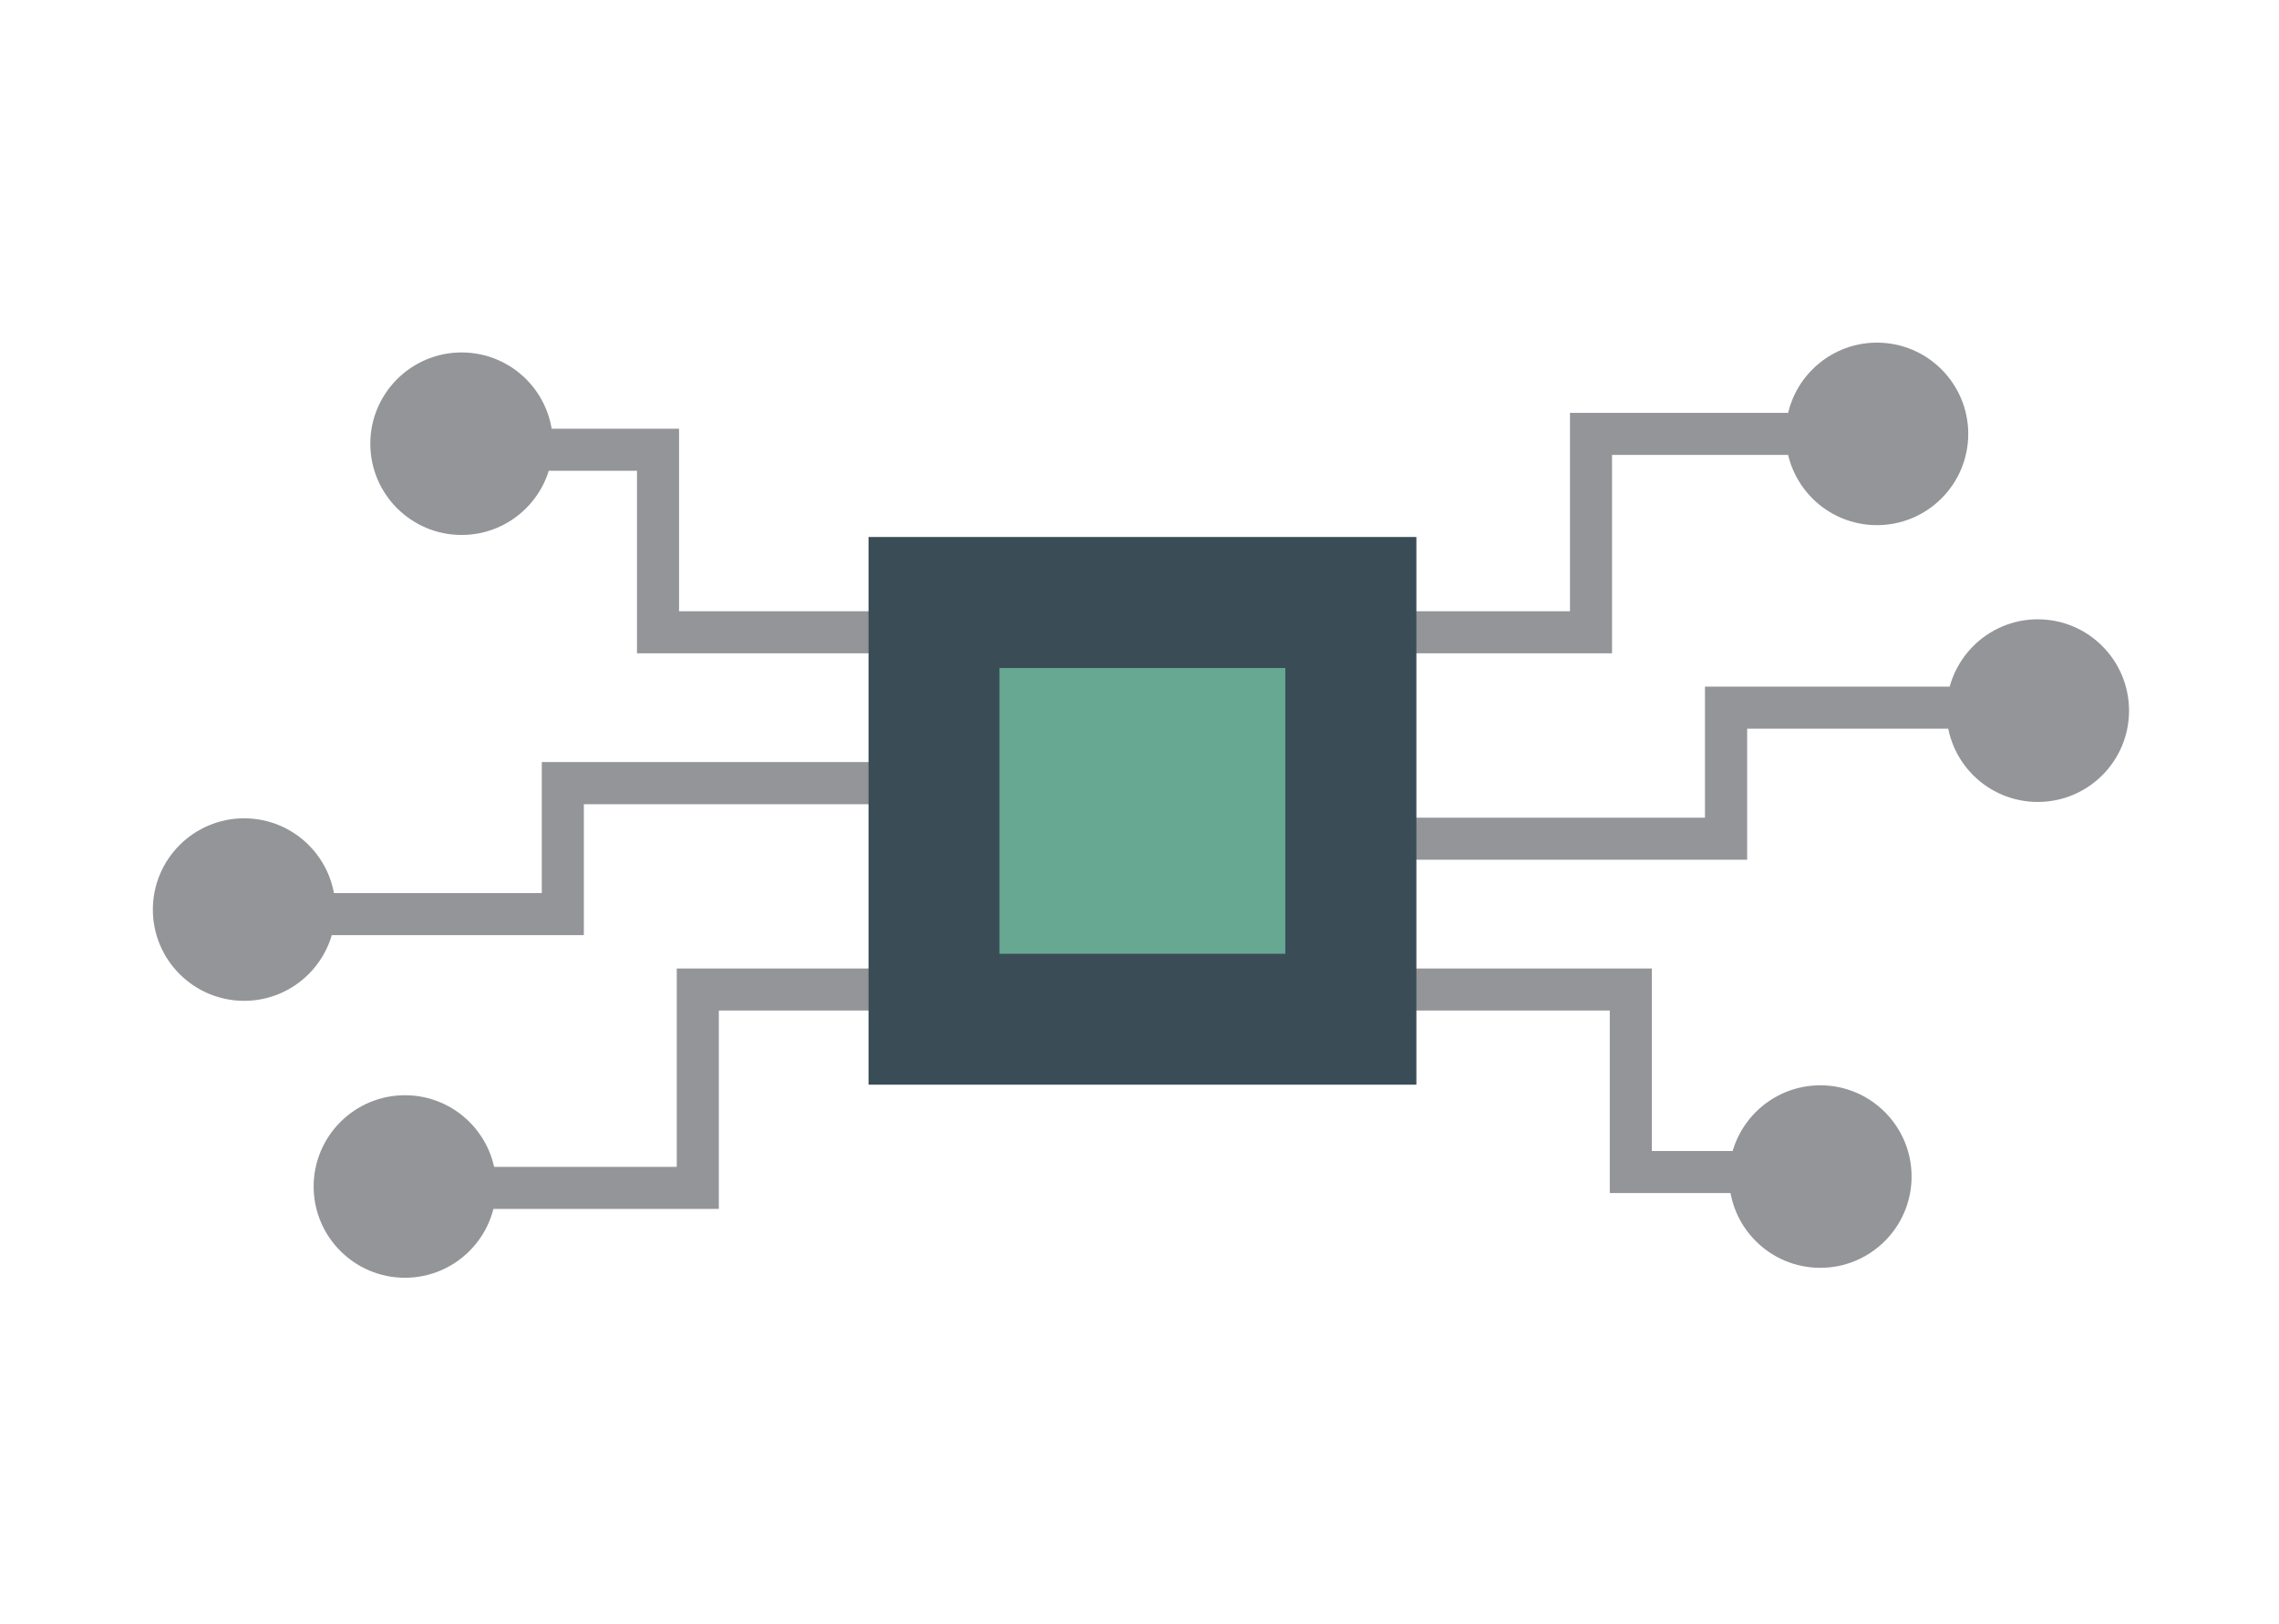 <?xml version="1.0" encoding="UTF-8"?>
<svg id="_レイヤー_2" data-name="レイヤー 2" xmlns="http://www.w3.org/2000/svg" viewBox="0 0 181 129">
  <defs>
    <style>
      .cls-1 {
        fill: #3a4d57;
      }

      .cls-1, .cls-2, .cls-3 {
        stroke-width: 0px;
      }

      .cls-2 {
        fill: #939598;
      }

      .cls-3 {
        fill: #67a892;
      }
    </style>
  </defs>
  <polygon class="cls-2" points="128.03 51.9 102.72 51.9 102.72 48.56 124.69 48.56 124.69 32.8 149.38 32.8 149.38 36.14 128.03 36.14 128.03 51.9"/>
  <polygon class="cls-2" points="138.76 68.3 104.61 68.3 104.61 64.96 135.41 64.96 135.41 54.55 162.31 54.55 162.31 57.89 138.76 57.89 138.76 68.3"/>
  <polygon class="cls-2" points="144.97 94.78 127.85 94.78 127.85 80.28 103.03 80.28 103.03 76.94 131.19 76.94 131.19 91.44 144.97 91.44 144.97 94.78"/>
  <polygon class="cls-2" points="57.09 96.04 32.4 96.04 32.4 92.7 53.75 92.7 53.75 76.94 79.07 76.94 79.07 80.28 57.09 80.28 57.09 96.04"/>
  <polygon class="cls-2" points="46.37 74.29 19.47 74.29 19.47 70.95 43.03 70.95 43.03 60.54 77.17 60.54 77.17 63.89 46.37 63.89 46.37 74.29"/>
  <polygon class="cls-2" points="78.75 51.9 50.59 51.9 50.59 37.4 36.81 37.4 36.81 34.06 53.93 34.06 53.93 48.56 78.75 48.56 78.75 51.9"/>
  <path class="cls-2" d="m149.07,41.72c-4.01,0-7.25-3.25-7.25-7.25s3.25-7.25,7.25-7.25,7.25,3.25,7.25,7.25-3.25,7.25-7.25,7.25Z"/>
  <path class="cls-2" d="m161.84,63.71c-4.01,0-7.25-3.25-7.25-7.25s3.25-7.26,7.25-7.26,7.25,3.25,7.25,7.26-3.25,7.25-7.25,7.25Z"/>
  <path class="cls-2" d="m144.57,100.72c-4.01,0-7.25-3.25-7.25-7.25s3.25-7.25,7.25-7.25,7.25,3.25,7.25,7.25-3.25,7.25-7.25,7.25Z"/>
  <path class="cls-2" d="m32.16,87.01c4.01,0,7.25,3.25,7.25,7.25s-3.25,7.25-7.25,7.25-7.25-3.25-7.25-7.25,3.25-7.25,7.25-7.25Z"/>
  <path class="cls-2" d="m19.39,65.01c4.01,0,7.25,3.25,7.25,7.25s-3.25,7.25-7.25,7.25-7.25-3.25-7.25-7.25,3.25-7.25,7.25-7.25Z"/>
  <path class="cls-2" d="m36.66,28c4.01,0,7.25,3.25,7.25,7.25s-3.25,7.25-7.25,7.25-7.25-3.25-7.25-7.25,3.25-7.25,7.25-7.25Z"/>
  <rect class="cls-1" x="68.98" y="42.66" width="43.51" height="43.51"/>
  <rect class="cls-3" x="79.38" y="53.07" width="22.7" height="22.7"/>
</svg>